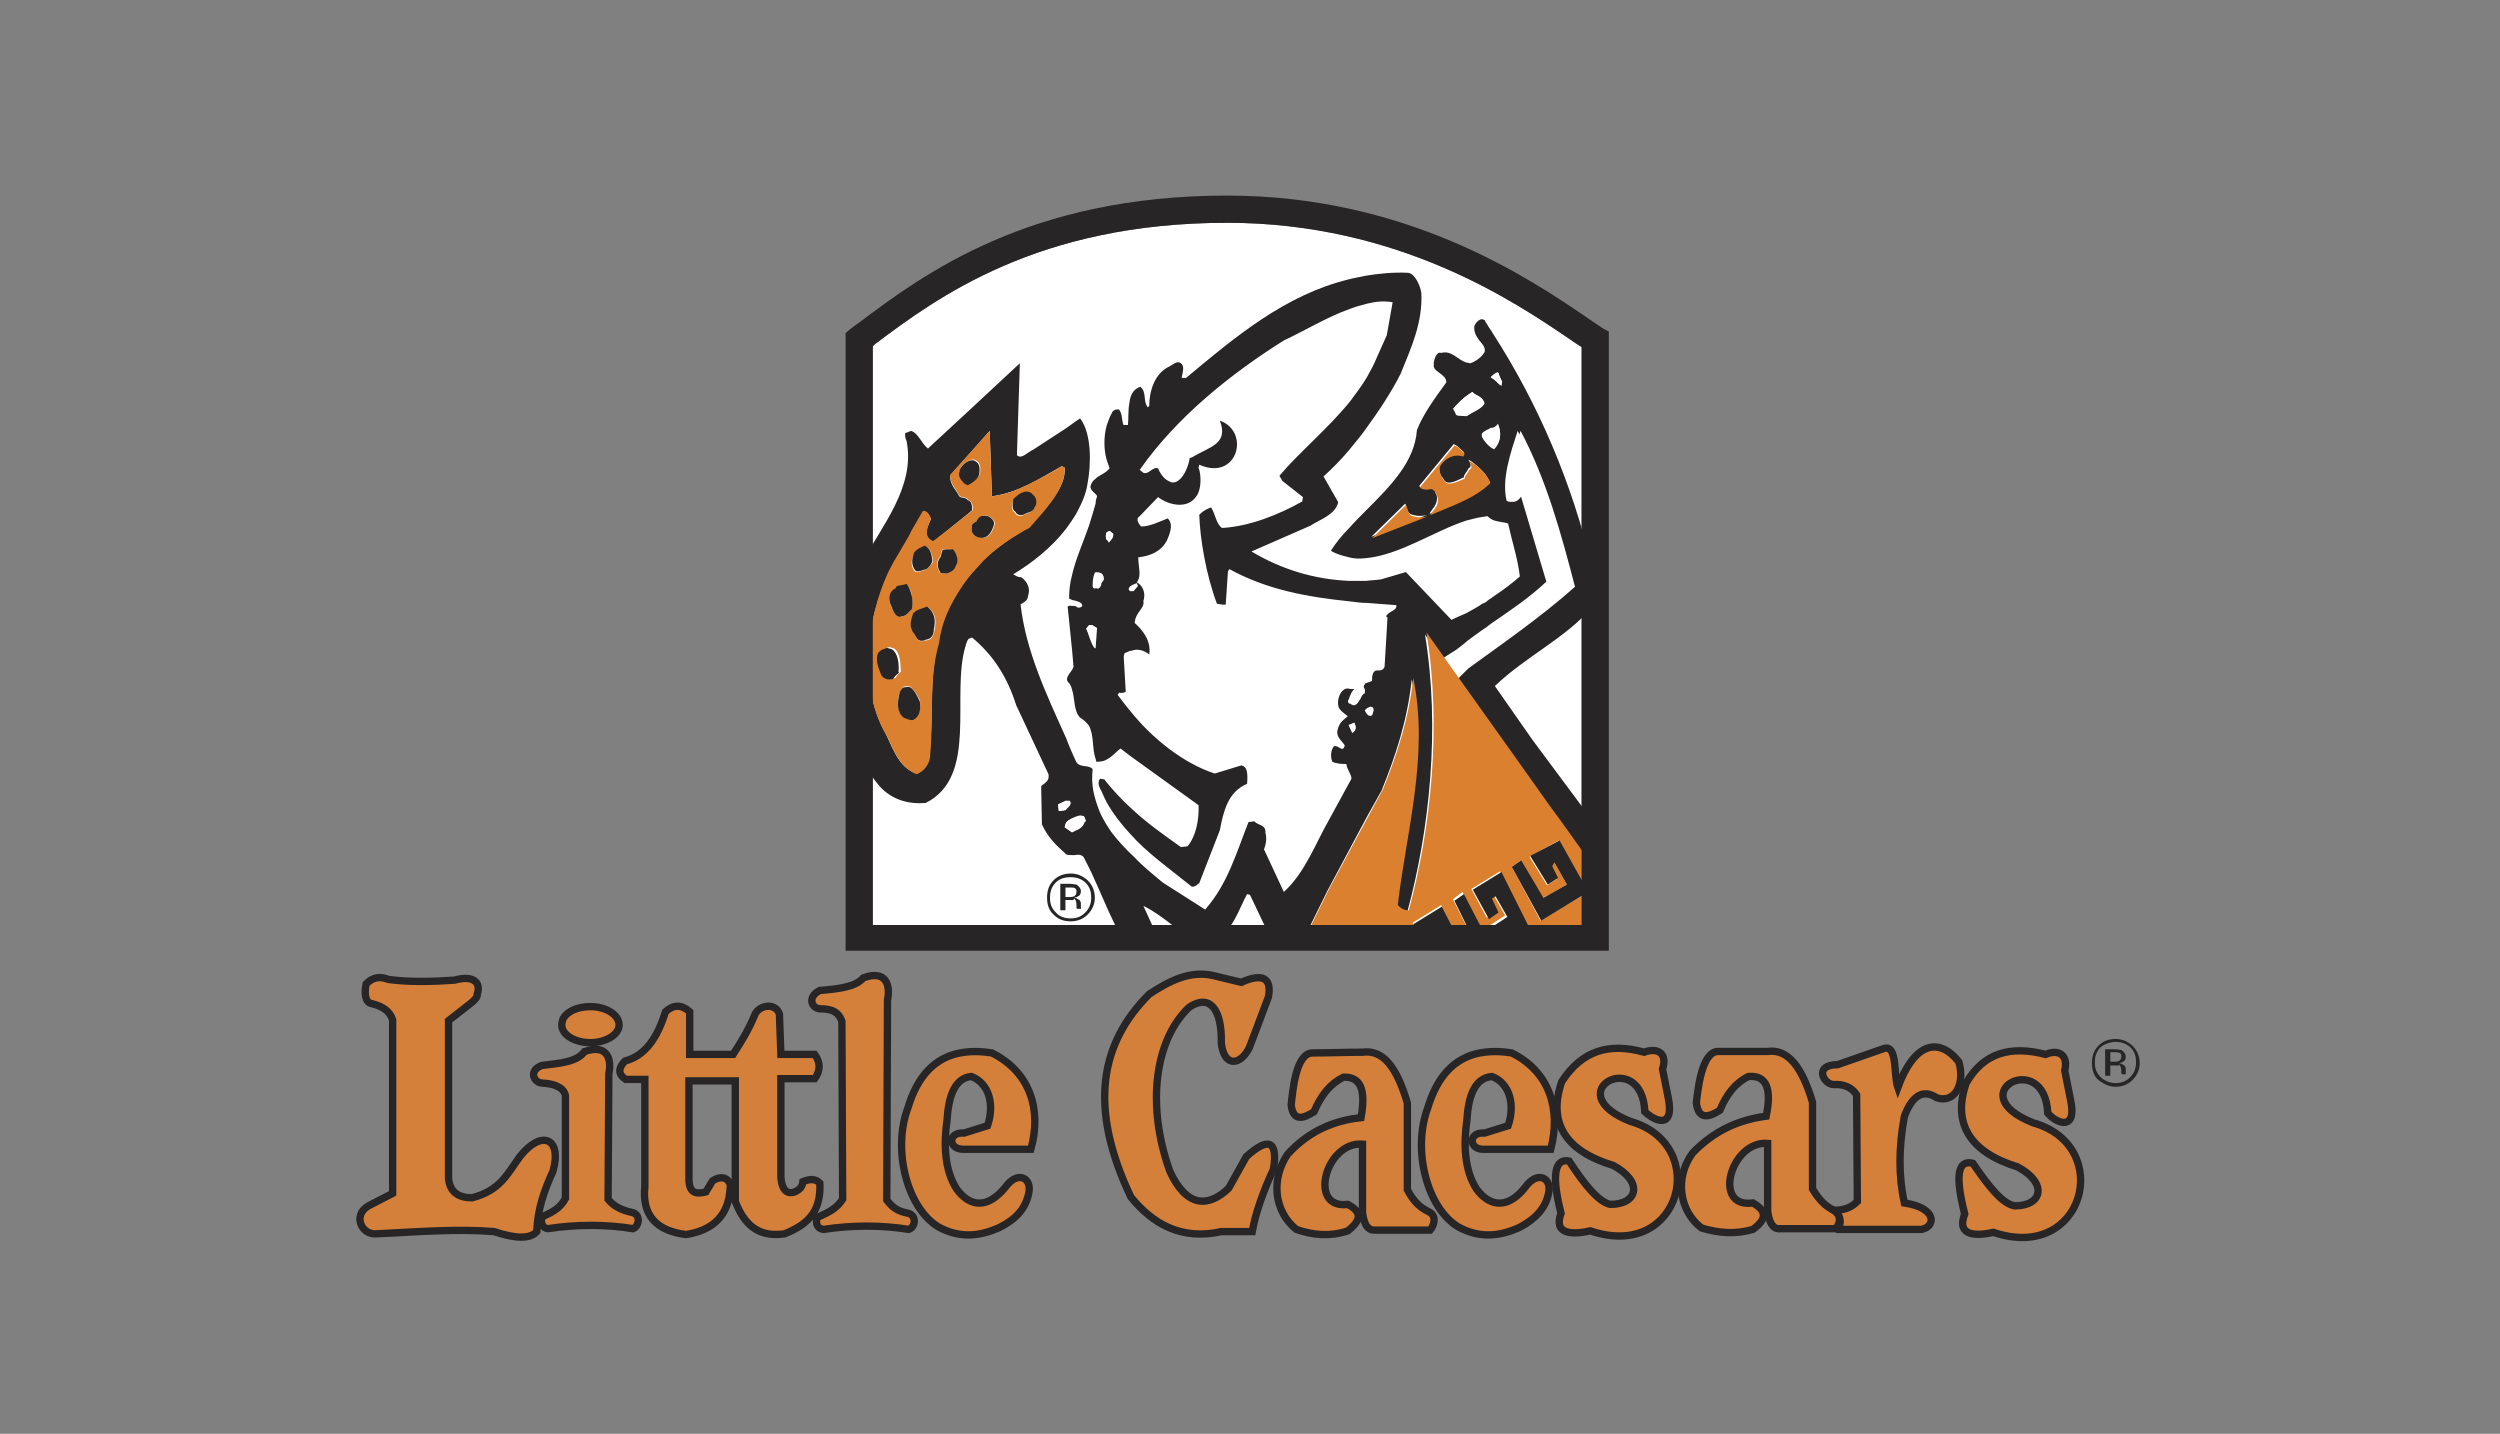 <?xml version="1.0" encoding="utf-8"?>
<!-- Generator: Adobe Illustrator 23.0.5, SVG Export Plug-In . SVG Version: 6.00 Build 0)  -->
<svg version="1.1" id="Capa_1" xmlns="http://www.w3.org/2000/svg" xmlns:xlink="http://www.w3.org/1999/xlink" x="0px" y="0px"
	 viewBox="0 0 340 195" style="enable-background:new 0 0 340 195;" xml:space="preserve">
<rect x="0" y="0" width="340" height="195" fill="#808080" stroke="none"/>
<style type="text/css">
	.st0{fill:#FFFFFF;}
	.st1{fill-rule:evenodd;clip-rule:evenodd;fill:#272525;}
	.st2{fill-rule:evenodd;clip-rule:evenodd;fill:#FFFFFF;}
	.st3{fill-rule:evenodd;clip-rule:evenodd;fill:#DA802E;}
	.st4{fill:#272525;}
	.st5{fill:#D5803A;stroke:#272525;}
	.st6{fill:#CC3036;}
	.st7{fill:#BDD246;}
	.st8{fill:#13AFE7;}
	.st9{fill:#FCFCFC;}
	.st10{fill:#CE5834;}
	.st11{fill:#349051;}
	.st12{fill:#E39D30;}
	.st13{fill:#C78232;}
	.st14{fill:#3578B7;}
	.st15{fill:#F3F1EC;}
</style>
<g>
	<path class="st0" d="M119,46.8c-0.1,0.1-0.2,0.2-0.3,0.3v78.7h96.4V47.2c-0.5-0.3-1.1-0.7-1.8-1.2c-7.1-4.8-23-15.7-46.4-15.7h0
		C141.1,30.3,127.4,40.5,119,46.8L119,46.8z"/>
	<g>
		<g>
			<path class="st1" d="M119.6,106.9c1.7,1.9,4,2.5,6.3,2.3c7.2-3.6,3.4-14.6,5.4-21.3c0.1-0.4,0.2-0.7,0.4-1l0.5-0.2
				c2.9,2.4,4.8,5.4,6,9.2l4.4,9.4c0.1,0.8-0.2,1-1,1.6l0.1,5.2c0.8,1.8,2,2.9,3,3.8c0.1,0.1,0.2,0.2,0.3,0.3
				c0.3,0.1,0.7,0.1,1.1,0.1c0.5-0.1,1-0.1,1.3,0.3l1,2l0.9,2l1.5,3.4l1.8,3.8h1.4h3.6l-2.1-4.6c2.9,1.4,4.7,3.7,7.4,4.6h2.3
				c2.5-1.2,3.2-4,4.4-6.2l0.4,0.1l2.9,6.1h4.9l-0.3-0.5l3-6.1l3.2-6l2.3-4.3l1.9-3.4c1.9-4.7,3.5-9.5,4.1-15.1
				c2.1,10.4-1,21.2-2.1,30.8c0.6,0.6,0.9,0.7,1.5,0.8c3-11.1,4.5-24.9,2.4-37.7l2.3,3.3l1.9-1.2c0.5-0.4,1.1-0.8,1.5-1.2
				c0.8-0.6,1.5-1.1,2.2-1.6c0.3-0.2,0.5-0.3,0.7-0.5c0.3-0.2,0.5-0.4,0.7-0.5c2.6-1.8,5-3.4,7.2-5.5l-3.6-12.1
				c-0.2,0.7-1,1.6-1.8,1.1c-0.7-2.9,0.5-6.4,1.5-9.5c3.6,6.5,5.5,13.8,7.4,21.2c-3.3,3-7.2,5.9-10.7,8.4c-0.2,0.2-0.5,0.4-0.7,0.5
				c-0.2,0.2-0.4,0.3-0.7,0.5c-0.7,0.6-1.5,1.1-2.2,1.7c0,0,0,0.1-0.1,0.1l-1.5,1.3l1.5,2.2l2.2,3.1l0.7,1l0.7,1.1l13.5,18.8v-7
				l-8.1-10.9l-5.1-7.3c4.3-4.1,9.6-6.5,13.2-10.7v-5.5c-2.7-11.4-7.3-22.2-13.5-31.8c-0.2-0.4-0.5-0.7-0.7-1.1
				c-0.1-0.2-0.3-0.4-0.4-0.7c-0.1,0-0.2,0-0.3-0.1c-0.5,0-1,0.6-1.1,1c-0.1,1,0.6,1.8,1.1,2.4c0.3,0.4,0.4,0.7,0.3,1.1
				c-0.1,0.1-0.2,0.3-0.3,0.4c-0.5,0.6-1.1,0.9-1.6,1.1c-0.2,0-0.4-0.1-0.6-0.1c-1.2-0.4-2-1.7-3.4-1.3c-0.7-0.3-1.1,1.3-1,1.6
				c-0.2,1,1.7,1.2,1.7,2.4c-1.6,2.2-3.2,4.4-4,6.5c-0.3,4.3-3.6,7.6-6.9,10.9c-0.8,0.8-1.6,1.6-2.3,2.4c-1,1-1.8,2-2.5,3.1
				c0.8,0.5,1.7,0.7,2.5,0.9c0.7,0.2,1.5,0.2,2.3,0.1c4.5-0.4,9.3-3.7,13.6-5.1c0.8-0.2,1.5-0.4,2.2-0.5c0.2,0,0.5-0.1,0.7-0.1l0,0
				l0,0l0,0c0,0,0,0,0,0l0,0c0,0,0,0,0,0c0,0,0,0,0,0c0,0,0,0,0,0c0,0,0,0,0,0c0,0,0,0,0,0s0,0,0,0c0,0,0,0,0,0c0,0,0,0,0,0
				c0,0,0,0,0,0c0,0,0,0,0,0c0.2,0.2,0.5,0.4,0.7,0.5c0.7,0.3,1.6,0.3,2.1,0.5c0.6,2.7,1.3,4.7,1.6,7.2c-0.9,0.8-2.2,1.8-3.7,2.8
				c-0.2,0.2-0.5,0.3-0.7,0.5c-0.2,0.2-0.4,0.3-0.7,0.4c-0.7,0.5-1.5,0.9-2.2,1.3c-0.7,0.3-1.4,0.6-2,0.9l-6.2-6.5l-3.4,1
				c-0.7,0.1-1.3,0.1-2,0.2c-0.8,0-1.6,0-2.3,0c-4.8-0.2-9.3-1.6-13.3-4l8-3.5c1.4-0.9,3.4-1.5,3.8-3.2l-2-3.5
				c1.2-1.1,2.3-2.2,3.4-3.5c0.8-1,1.6-1.9,2.3-2.9c1.9-2.6,3.6-5.2,4.8-7.6c1.5-3.7,3-7,2.8-11c-0.2-1.1-0.9-2.6-1.8-2.7
				c-2-0.1-3.9,0.1-5.8,0.4c-0.8,0.2-1.6,0.3-2.3,0.5c-8.6,2.1-15.4,7.8-22.1,13.4h-0.6c0.2-1,0.4-1.6-0.1-2
				c-0.5-0.4-1.1,0.2-1.5,0.4c-2.2,1-2.8,3.6-2.8,5.4l-0.2,0.2c-0.7-0.9-0.1-2-1-2.8c-1,0.3-1.4,1.2-1.5,2.2c-0.2,1-0.1,2.1-0.2,3
				h-0.6c-0.3-0.7-0.1-1.4-0.6-2.1c-0.4-0.1-0.9,0.1-1,0.5c-0.3,0.5-0.5,1.1-0.7,1.7c-0.4,1.5-0.4,3.2,0,4.6
				c0.1,0.4,0.3,0.8,0.4,1.2c-0.1,0.1-0.3,0.3-0.4,0.4c-0.5,0.4-1.1,0.6-1.5,1c-0.4,0.3-0.6,0.6-0.7,1.1c0,0.4,0.4,0.7,0.7,1
				c0.1,0.1,0.2,0.2,0.2,0.3c-0.1,0.3-0.2,0.6-0.2,1c-0.3,1.1-0.6,2-0.9,3c-0.8,2.3-1.8,4.5-2.3,6.7c-0.3,1.1-0.4,2.1-0.4,3.2
				c0.1,0.1,0.3,0.1,0.4,0.2c0.5,0.1,1,0.2,1.3,0.5l0.1,0.3c-0.2,0.3-0.7,0.3-0.8,0.1c-0.2-0.1-0.4-0.1-0.6-0.1
				c-0.3,0-0.4-0.1-0.6,0.1l0.6,5.9l0.2,2.3c-0.1,0.1-0.1,0.3-0.2,0.4c-0.4,0.6-1,1.2-0.5,1.7c0.3,0.3,0.4,0.6,0.5,1
				c0.4,1.2,0.2,2.9,1.1,3.8c0.5,0.3,0.9,0.7,1.2,1.1c0.7,1.3,0.4,3.1,0.9,4.5c0,0.1,0.1,0.3,0.1,0.4c0.6,0,1.1-0.1,1.4-0.3
				c0.8-0.4,1.3-1.1,1.9-1.5l1.3,1l9.3,6.7c0.1,2.1-0.4,4.3-1.5,5.6l-0.9,0.1c-2.4-1.7-4.8-3.4-6.9-5.4c-1.2-1.1-2.2-2.2-3.2-3.4
				c-0.1-0.1-0.2-0.3-0.3-0.4l-0.6-0.1c-0.4,0.5-0.1,1.2,0.2,1.7c0.2,0.5,0.5,1.1,0.7,1.5c0.9,1.6,2,3,3.2,4.3
				c2.3,2.6,5.3,4.7,8.4,7.2c0.5,0,0.7-0.3,1-0.5l2.8-7.2c0.5-2.6,1.1-5.2,3.7-6.3c0.1-1.2,0.1-2.4-0.8-2.5l-3.6,1.1
				c-4.3-1.4-8.5-4.8-11.4-8.4c-0.6-0.7-1.2-1.5-1.8-2.3l0.2-0.3c0.3,0.1,0.6,0,0.9-0.1l-0.2-3.5c0-0.6-0.2-1.6,0.1-1.8l0.5-0.2
				c0.1-0.1,0.3-0.1,0.4-0.1c0.8-0.3,1.6-0.1,2.4,0.5c0.3-1.9-1-3.4-2-4.3c0.2-1.6,1.4-1.9,1.2-3c0.4-1.1-0.2-2.2-0.9-2.5
				c0.7-0.9,0.2-2.1,0.2-3.4c1.7-0.2,3.1-0.8,3.9-2.3c0.3-0.7,1-2.2,0.1-3c-1,0.4-2.4,1.1-3.6,1.1c-0.6-0.6-0.6-1.2-0.3-1.3l2.6-2.7
				c1.4,1.1,4,1.7,5.2-0.1c0.7-0.9,0.7-2.9,0.3-3.9l0.1-0.4c5.2,2.3,7-4.5,2.8-6c1.2,3.2-1.3,3.5-3.8,5l-0.3,0.1
				c-0.3,1.9-1.6,4-2.9,3.1c-0.7-0.3-1.2-1.2-1.4-1.7c-0.7-0.3-1.3,0.9-2,0.6l-0.5-0.4c5.1-7.3,12.6-13.2,19.6-17.6
				c2.8-1.3,5.9-3.2,9-4.3c0.8-0.3,1.5-0.5,2.3-0.7c1.2-0.3,2.3-0.4,3.5-0.2l-0.8,4.5l-1.3,2.9c-0.4,1-0.9,1.9-1.4,2.8
				c-0.7,1.2-1.5,2.2-2.3,3.3c-3,3.7-6.8,6.8-9.6,10.1l0.4,0.7l2.8,2.2l-0.1,0.6c-3.2,1.8-7.2,3.4-10.9,3.6
				c-0.8-0.5-0.9-1.9-1.5-2.8c-0.5,0.2-1,0.4-1.6,1c0.1,3.2,0.9,8.1,2.4,12.1c0.6,0.1,1,0.2,1.2,0.1l0.3-4.5l0.2-0.3
				c5.1,2.8,10.6,3.8,16.5,4.4c0.7,0.1,1.5,0.2,2.3,0.2c1.3,0.1,2.6,0.2,3.9,0.3c0.1,0.8-0.9,0.7-1.4,1.5l0.2,0.2l-0.4,6.7
				c-0.3,0.7-1,0.4-1.2,0.5c-0.5,0.2-0.5,0.9-0.5,1.4c-0.2,0.1-0.3,0.1-0.5,0.2c-0.3,0.1-0.5,0.1-0.5,0.3c-0.4,0.4,0.2,0.4,0,1.2
				c-0.5,0.2-0.5,0.8-0.7,0.9c-0.3,0.6-0.7,0.9-1.1,0.6c-0.1,0-0.1-0.1-0.1-0.1c-0.3,0.1-0.5-0.4-0.3-0.5c0.1-0.3,0.2-0.6,0.4-1
				c0.1-0.2,0.3-0.4,0.4-0.5h-0.4h-0.2c-1-0.4-1.8,1.1-1.6,2.2c0,0.6,0.8,1.1,1.3,1.5c-0.8,0.7-1.1,0.8-1.4,1.9
				c-0.2,1,0.6,1.4,1,2.1l-0.2,0.4c-0.4,0.2-0.8-0.5-1.3-0.3c-0.4,0.5-0.5,1.4-0.2,2.1c0.7,0.3,1.3,0.3,1.9,0.3
				c0.1,0.8,0.7,1.4,0.7,2l-3,5.5c-1.8,3.1-3.3,7.3-6.2,9.9l-2.7-5.8c0.3-0.7,0.4-1.6,0.2-2.2c0.1-1.2-1-1-1.5-1.6l-0.8,0.1
				c-1.6,4-2.8,8.4-5.9,11.9l-5.8-3.7c-1.3-1.1-2.7-2.2-3.8-3.4c-1.2-1.1-2.3-2.3-3.2-3.5c-0.6-0.9-1.1-1.7-1.5-2.6
				c-0.4-1-0.7-1.9-0.9-2.9c-0.2-1-0.2-2-0.1-3c-0.5-0.6-1.5-0.2-2.1-0.8c0-0.1,0-0.1-0.1-0.1l0,0c-0.5-1.1-1-2.2-1.4-3.3
				c-2.7-6-5.5-11.9-6.2-18.2c0.3-0.2,1-0.5,1-1.1c0.4-1.1-0.1-2-0.9-2.6c-0.6,0-0.7-0.2-1.1-0.4c2.5-1.5,5.2-3.6,7.2-6.2
				c0.5-0.7,1-1.4,1.4-2.1c0.7-1.3,1.3-2.6,1.5-4c0.5-2.6,0.6-6.8-1-8.9l-0.6,0.4l-1.4,1l-4.3,2.8c-1,0.5-1.7,1.4-2.3,0.8l0.4-12.5
				l-7.2,6.7l-5.3,4.9c-0.9-0.7-1.3-2.1-2.3-2.4l-0.5,0.2l-0.3,0.1c0,0.6,0,0.6,0.2,1.1c1.2,6.2-3.3,11.4-6.3,16.9v26.1
				C117.7,104.3,118.5,105.6,119.6,106.9L119.6,106.9z M203.5,50.7c0.1,0,0.1-0.1,0.2-0.1c0.2,0.5,0.4,1,0.5,1.2l-0.1,0.6
				c-0.2-0.1-0.4-0.3-0.7-0.6c-0.2-0.2-0.4-0.3-0.7-0.5C202.8,51.3,203,50.9,203.5,50.7L203.5,50.7z M203.5,57.9
				c0.1-0.1,0.2-0.2,0.2-0.3c0.4,0.9,0.5,2.1-0.2,3.1c-0.1,0.1-0.2,0.2-0.3,0.3c-0.2-0.1-0.3-0.2-0.5-0.3c-0.2-0.2-0.5-0.4-0.7-0.7
				c-0.2-0.3-0.4-0.6-0.5-0.9c0.1-0.3,0.3-0.4,0.5-0.5c0.2-0.2,0.5-0.2,0.7-0.4C203,58.2,203.3,58.1,203.5,57.9L203.5,57.9z
				 M202,64.5c0.2,0.3,0.4,0.6,0.6,1c-0.2,0.2-0.4,0.3-0.6,0.5c-0.6,0.6-1.4,1.1-2.2,1.5c-1.8,1-3.9,1.7-5.9,2.6l-7.4,2.9l4.6-4.5
				c0.2,0.2,0.2,1.1,0.7,1.4c0.7,0.3,1.7,0.4,2.6,0c0.3-0.7,1.2-1.2,1-2.5c-0.3-0.5-0.1-0.8-0.9-1.1c-0.2,0.1-1.1,0.2-1.5-0.2
				l4.7-5.7c0.7,0.3,0.9,0.7,1.4,1.1l-0.2,0.4c-1.1-0.4-2.3,0.2-3,1.1c-0.4,0.4-0.2,1.5,0.4,2.1c0.4,1,1.6,0.4,2.8-0.2
				c-0.1-0.3,0.5-0.8,0.6-1.2c0.5-0.2,0.3-0.7,0-1.2C200.7,63.1,201.4,63.8,202,64.5L202,64.5z M199.8,53.6c0.2-0.1,0.3-0.2,0.4-0.3
				c0.3,0.5,1.4,0.5,1.6,1.6c-0.4,0.7-1.3,1-2.1,1.4c-0.1,0.1-0.3,0.2-0.4,0.3l-1-0.1c0,0-0.3,0.1-0.4-0.4l-0.3-0.5
				C198,55.1,198.9,54.2,199.8,53.6L199.8,53.6z M186.2,97.3c-0.2,0-0.4-0.3-0.6-0.7c0.2-0.1,0.4-0.2,0.6-0.3c0.1,0,0.1,0,0.2-0.1
				l0.3,0.1c0.2,0.3,0,0.6-0.1,1C186.4,97.3,186.3,97.4,186.2,97.3L186.2,97.3z M183.9,99.7c0.3-0.2,0.6-0.6,0.4-1.1l-0.1-0.3
				l-0.3,0.1l-0.5,0.2L183.9,99.7L183.9,99.7L183.9,99.7z M154.1,80.4L154.1,80.4c0.2-0.4,0.7-0.6,0.6-0.8l-0.1-0.2
				c-0.2,0.1-0.4,0.2-0.5,0.2c-0.4,0.2-0.5,0.3-0.6,0.6l0.2,0.2L154.1,80.4L154.1,80.4z M150.9,72.2L150.9,72.2l0.5,0.4
				c0,0.5-0.2,0.7-0.5,1c0,0.1-0.1,0.1-0.1,0.2l-0.1-0.3c-0.3,0.1-0.4-0.7-0.2-1.1L150.9,72.2L150.9,72.2z M149.4,77.8l0.1,0.1
				c0.6,0,0.8,1.1,0.3,1.3c-0.2,0.1,0,0.6-0.4,0.8c0,0.1-0.1,0.1-0.1,0.1c-0.1-0.3-0.5,0.2-0.7-0.3c0-0.6,0-1.2,0.3-1.9H149.4
				L149.4,77.8z M148.5,85l0.2,0.1l0.5,0.3l-0.2,2.8c-0.2-0.2-0.4-0.5-0.5-0.9c-0.3-0.6-0.5-1.3-0.7-1.8l0.4-0.5H148.5L148.5,85z
				 M146.2,113l-0.4,0.2c0,0-0.5-0.4-1-0.7l0.1-0.4c0.1-0.4,0.6-0.7,1.3-1c0.3-0.1,0.5-0.2,0.8-0.2l0.4,0.1c0.1,0.3,0.4,0.7,0.1,0.8
				C147.2,112.6,146.7,112.8,146.2,113L146.2,113L146.2,113z M144.7,110.2l-0.7,0.1l-0.1-0.9c0,0,0.4-0.2,0.8-0.4
				c0.1,0,0.1-0.1,0.2-0.1h0.6c0.3,0.5-0.2,0.7-0.6,1.2H144.7L144.7,110.2z M131.4,78.7c-2,2.6-3.4,5.5-3.8,8.7
				c-1.3,4.8-0.6,10-1.2,15.2c0,1.2-0.7,2.2-1.7,2.6c-2.7-0.8-3.4-4-4.6-6.1c-3.5-6.9-2.1-16.6,1.9-23.2l3.6-6.3
				c0.5-0.2,0.9,0.7,1,1c-0.4,1-1.3,2.3,0.3,3.1l4.6-3.7l0.7-0.6c0-0.6,0-1.2-0.6-1.4c-0.1-0.1-0.1-0.1-0.1-0.1
				c-0.3-0.3-0.9-0.1-1.1-0.5c-0.3-0.7-1.2-1.4-1.2-2.7l2.3-2.6l3.1-3.5l0.3,8.9c3.6-0.5,6.5-2.4,9.5-4.1l0.4,0.2
				c0.2,2.8-2.7,5.6-4.8,8.1C136.8,73.4,133.7,75.8,131.4,78.7L131.4,78.7z"/>
			<polygon class="st1" points="216.9,127.6 216.9,125.1 212.2,127.6 216.9,127.6 			"/>
			<path class="st2" d="M199.7,90.9c4.4-3.2,9.9-7,14.5-11.1c-1.9-7.3-3.9-14.6-7.4-21.2c-1,3-2.2,6.6-1.5,9.5
				c0.9,0.5,1.6-0.4,1.8-1.1l3.6,12.1c-3.7,3.5-7.9,5.7-12.4,9.3l-1.9,1.2l1.9,2.7L199.7,90.9L199.7,90.9z"/>
			<path class="st3" d="M194,86c2.1,12.8,0.6,26.8-2.4,37.8c-0.6,0-1-0.2-1.5-0.7c1.1-9.7,4.3-20.4,2.1-30.9
				c-0.6,5.6-2.2,10.4-4.1,15.1l-7.4,13.7l-3,6.1l0.2,0.5h12l-0.2-0.5l1.3-1l0.7,1.4h1.5l-1.1-2l3.9-2.4l2.2,4.4h2l-2.6-5.2l1.3-1
				l2.7,5.2l3.1-2l-1.6-2.8l-0.5,0.2l0.9,2l-1.3,0.9l-2.1-3.9l3.9-2.4l3.7,7.4l-3,1.6h6h1.4l4.7-2.6V118c-2-2.8-4-5.7-6.1-8.5
				C205.2,101.7,199.5,93.8,194,86L194,86z M210.8,124.4l-1.3,0.8l-3.9-7.3l1.3-0.9l2.9,5.1l1-0.5l2.3-1.3l-1.7-3l-0.4,0.5l0.8,1.7
				l-1.1,0.7l-0.3,0.2l-2.4-3.9l2.7-1.5l1.3-0.7l3.9,7.1L210.8,124.4L210.8,124.4z"/>
			<polygon class="st3" points="195.2,126.6 194.7,126.8 195.1,127.6 195.9,127.6 195.2,126.6 			"/>
			<polygon class="st1" points="192.2,125.7 193.3,127.6 195.1,127.6 194.7,126.8 195.2,126.6 195.9,127.6 198.3,127.6 196.1,123.3 
				192.2,125.7 			"/>
			<polygon class="st1" points="191,126.2 189.6,127.1 189.9,127.6 191.7,127.6 191,126.2 			"/>
			<polygon class="st1" points="204.2,118.6 200.3,121 202.5,125 203.8,124.1 202.9,122.2 203.4,121.9 205,124.7 201.8,126.8 
				199.1,121.6 197.8,122.5 200.3,127.6 204.9,127.6 207.9,126 204.2,118.6 			"/>
			<polygon class="st1" points="216,121.3 212.1,114.3 208.1,116.4 210.5,120.3 211.9,119.4 211.1,117.8 211.4,117.3 213.1,120.3 
				209.9,122.1 206.9,117 205.6,117.9 209.6,125.2 216,121.3 			"/>
			<path class="st2" d="M184.3,98.6l-0.1-0.3l-0.7,0.3l0.5,1C184.2,99.5,184.5,99.1,184.3,98.6L184.3,98.6z"/>
			<path class="st2" d="M186.6,97.2c0.1-0.3,0.3-0.7,0.1-1l-0.3-0.1c-0.3,0.1-0.5,0.2-0.7,0.4C186,97.2,186.1,97.5,186.6,97.2
				L186.6,97.2z"/>
			<path class="st2" d="M144.9,112.1l-0.1,0.4c0.5,0.4,1,0.7,1,0.7l0.5-0.3c0.4-0.2,1-0.4,1.2-1.1c0.3-0.1,0.1-0.5-0.1-0.8L147,111
				C145.9,111.2,145,111.6,144.9,112.1L144.9,112.1z"/>
			<path class="st2" d="M144.9,110.2c0.4-0.5,0.9-0.7,0.6-1.2h-0.6c-0.5,0.2-1,0.4-1,0.4l0.1,0.9L144.9,110.2L144.9,110.2z"/>
			<path class="st3" d="M120.1,99.2c0.3,0.5,0.6,1,0.8,1.5c0.7,1.5,1.4,3.1,2.7,4c0.2,0.1,0.3,0.2,0.4,0.3c0.2,0.1,0.4,0.2,0.7,0.3
				c0.3-0.2,0.6-0.3,0.9-0.6c0.5-0.5,0.9-1.2,0.9-2c0.5-5.2-0.2-10.4,1.2-15.2c0.2-1.5,0.6-3,1.3-4.5c0.8-1.7,1.8-3.3,3-4.8
				c0.6-0.7,1.2-1.3,1.8-2c1.7-1.7,3.7-3,5.6-4.1c0.2-0.1,0.4-0.2,0.6-0.3c2.1-2.4,4.7-5.1,4.8-7.8v-0.2c0-0.1,0-0.1,0-0.2l-0.4-0.2
				c-1.6,1-3.3,1.9-5,2.7c-1.4,0.7-2.9,1.2-4.5,1.4l-0.3-8.9l-0.8,0.9l-1.8,2l-2.8,3.1c0,1.2,0.9,2,1.2,2.7c0.3,0.5,1,0.2,1.2,0.6
				c0.2,0.1,0.3,0.2,0.4,0.3c0.3,0.3,0.3,0.7,0.3,1.2l-0.3,0.2l-3,2.4l-2.1,1.6c-1.5-0.7-0.6-2.1-0.3-3.1c-0.1-0.3-0.5-1.1-1-1
				c-0.1,0-0.1,0-0.1,0l-1.5,2.6l-0.4,0.8l-1.7,2.9c-0.4,0.6-0.7,1.3-1.1,2C117.8,84.4,116.9,92.9,120.1,99.2L120.1,99.2z M139.3,70
				l-0.2,0.1c-0.3,0.1-0.9,0.1-1.1-0.4c-0.5-0.3-0.4-1-0.2-1.7c0.4-0.5,1-0.9,1.4-1c0.5-0.1,0.9,0,1.2,0.4c0.4,0.4,0.5,1.2,0.2,1.7
				C140.5,69.7,139.8,69.7,139.3,70L139.3,70L139.3,70z M133.7,73.1c-0.3,0.1-0.8,0-1.2-0.3c-0.1-0.2-0.5-0.4-0.3-1.3
				c-0.1-0.2,0.4-0.5,0.6-0.6c0.2-0.5,0.5-0.7,0.9-0.8c0.2,0,0.5,0,0.8,0.1c0.5,0.4,1,0.7,0.7,1.4c-0.1,0.3-0.5,1.4-1.3,1.5
				C133.8,73.1,133.7,73.1,133.7,73.1L133.7,73.1z M131.9,62.6c0.2-0.1,0.4-0.1,0.6-0.1c0.7,0.3,0.9,0.7,0.8,1.7
				c0,0.6-0.6,1.1-1.4,1.5c-0.1,0.1-0.2,0.1-0.2,0.1l-0.4-0.2c-0.5-0.4-1-1-0.7-1.7C130.5,63.6,131.1,62.9,131.9,62.6L131.9,62.6z
				 M128.8,78C128.8,78,128.8,78,128.8,78c-0.1,0-0.6,0-1-0.1c-0.2-0.5-0.6-1.2-0.1-2c0.2-0.1,0.3-0.7,0.4-1.1
				c0.1-0.1,0.4-0.1,0.6-0.1c0.3,0,0.5,0,0.7,0c0.6,0.6,0.8,1.7,0.4,2.2C129.7,77.6,129.3,77.8,128.8,78L128.8,78z M125.5,87.2
				c-0.5,0.1-0.9-0.3-1.1-0.9c-0.2-0.3-0.3-0.5-0.4-0.7c-0.2-0.4-0.1-0.9,0-1.4c0.1-0.2,0.2-0.5,0.3-0.7c0.4-0.4,0.8-0.5,1.3-0.6
				c0.2-0.1,0.4-0.2,0.6-0.3c1,0.7,1.2,1.8,0.9,3.1c-0.1,0.6-0.3,1.3-1.1,1.4C125.7,87.1,125.6,87.1,125.5,87.2L125.5,87.2z
				 M125.5,77.6c-0.3,0.1-0.5,0.2-1,0.2c-0.3-0.3-0.5-0.7-0.5-1.1c0-0.2,0-0.3,0-0.4c0.1-0.3,0.1-0.6,0.3-1c0.3-0.4,0.8-0.7,1.3-0.9
				c0.1-0.1,0.2-0.1,0.3-0.1c0.8,0.5,0.9,1.3,1,2.1C126.7,76.7,126.2,77.5,125.5,77.6L125.5,77.6L125.5,77.6z M124,97.8
				c-0.1,0.1-0.3,0-0.4-0.1c-0.2-0.1-0.4-0.1-0.7-0.2c-0.9-0.7-0.9-2-0.6-3.2c0.2-0.4,0.2-0.4,0.5-0.9l0.8-0.1
				c0.2,0.1,0.3,0.1,0.4,0.3c0.5,0.4,0.9,1.3,1.1,1.6c0.1,0.9,0.1,2-0.9,2.5C124.1,97.8,124,97.8,124,97.8L124,97.8z M124,82.9
				c-0.2,0.1-0.3,0.2-0.4,0.3c-0.3,0.3-0.5,0.6-0.9,0.6l-0.3,0.1c-0.6,0-0.9-0.7-1.2-1.4c-0.4-0.7-0.3-1.9,0.6-2.4
				c0-0.6,0.7-0.3,1.5-0.6c0.1,0.1,0.2,0.3,0.3,0.4c0.2,0.3,0.4,0.7,0.4,1.1C124.1,81.6,124.1,82.3,124,82.9L124,82.9z M120.9,92.4
				c-0.3-0.1-0.6-0.2-0.9-0.5c-0.2-0.5-0.8-1.7-0.4-2.8c0.1-0.6,0.5-0.8,1.3-1.1h0.1l0.6,0.2c0.8,0.5,0.9,2,0.9,3.1
				c0.1,0.2-0.3,0.1-0.7,0.9C121.4,92.3,121.1,92.4,120.9,92.4L120.9,92.4z"/>
			<path class="st3" d="M199.8,62.7c0.3,0.5,0.5,1,0,1.2c-0.1,0.4-0.7,0.9-0.6,1.2c-1.2,0.5-2.4,1.1-2.8,0.2
				c-0.6-0.6-0.8-1.7-0.4-2.1c0.7-1,1.9-1.5,3-1.1l0.2-0.4c-0.5-0.4-0.7-0.9-1.4-1.1l-4.7,5.7c0.4,0.4,1.3,0.3,1.5,0.2
				c0.7,0.2,0.6,0.6,0.9,1.1c0.3,1.3-0.7,1.8-1,2.5c-0.9,0.4-1.9,0.3-2.6,0c-0.5-0.4-0.5-1.2-0.7-1.4l-4.6,4.5l7.4-2.9
				c3.1-1.4,6.5-2.4,8.7-4.6C202.1,64.3,201,63.3,199.8,62.7L199.8,62.7z"/>
			<path class="st2" d="M148.1,85l-0.4,0.5c0.4,0.7,0.6,2,1.2,2.7l0.2-2.8l-0.5-0.3L148.1,85L148.1,85z"/>
			<path class="st2" d="M201.5,59.3c0.3,0.7,1,1.5,1.7,1.8c1-1.1,1-2.4,0.5-3.4C203.2,58.5,202,58.4,201.5,59.3L201.5,59.3z"/>
			<path class="st1" d="M123.6,93.4l-0.8,0.1c-0.4,0.5-0.4,0.5-0.5,0.9c-0.3,1.3-0.3,2.5,0.6,3.2c0.7,0.3,1.1,0.4,1.3,0.3
				c1-0.5,1-1.6,0.9-2.5C124.8,94.8,124.3,93.6,123.6,93.4L123.6,93.4z"/>
			<path class="st2" d="M154.6,79.3c-0.7,0.3-1,0.4-1.1,0.8l0.2,0.2l0.5,0.1c0.2-0.4,0.6-0.6,0.5-0.8L154.6,79.3L154.6,79.3z"/>
			<path class="st2" d="M149.5,77.9l-0.5-0.1c-0.3,0.7-0.3,1.3-0.3,1.9c0.2,0.5,0.6,0,0.7,0.3c0.5-0.3,0.3-0.7,0.5-0.9
				C150.3,78.9,150.1,77.9,149.5,77.9L149.5,77.9z"/>
			<path class="st2" d="M198.5,56.5l1,0.1c0.8-0.6,1.9-0.9,2.4-1.7c-0.2-1.1-1.4-1.1-1.6-1.6c-1,0.5-2.2,1.6-2.4,2.3l0.3,0.5
				C198.2,56.7,198.5,56.5,198.5,56.5L198.5,56.5z"/>
			<path class="st1" d="M119.9,91.9c0.5,0.6,1.2,0.6,1.6,0.4c0.5-0.8,0.9-0.7,0.7-0.9c0.1-1.2-0.1-2.6-0.9-3.1l-0.7-0.2
				c-0.8,0.3-1.2,0.5-1.3,1.1C119.1,90.2,119.7,91.4,119.9,91.9L119.9,91.9z"/>
			<path class="st2" d="M202.8,51.3c0.8,0.5,1.1,1,1.4,1.2l0.1-0.6c-0.1-0.2-0.4-0.7-0.5-1.2C203.1,50.9,202.8,51.3,202.8,51.3
				L202.8,51.3z"/>
			<path class="st1" d="M126.1,82.5c-0.7,0.3-1.3,0.3-1.9,0.9c-0.4,1.1-0.6,2,0.2,2.9c0.3,0.7,0.7,1.1,1.5,0.7
				c0.9-0.1,1.1-0.8,1.1-1.4C127.3,84.3,127.1,83.3,126.1,82.5L126.1,82.5z"/>
			<path class="st2" d="M150.5,72.4c-0.2,0.4-0.1,1.2,0.2,1.1l0.1,0.3c0.4-0.5,0.6-0.6,0.6-1.2l-0.5-0.4L150.5,72.4L150.5,72.4z"/>
			<path class="st1" d="M122.4,83.9l0.3-0.1c0.6,0,0.9-0.7,1.3-0.9c0.3-1.3-0.1-2.7-0.7-3.5c-0.7,0.3-1.5,0.1-1.5,0.6
				c-1,0.5-1,1.6-0.6,2.4C121.5,83.2,121.8,83.9,122.4,83.9L122.4,83.9z"/>
			<path class="st1" d="M128.8,78c0.5-0.2,1-0.4,1.2-1.1c0.4-0.5,0.2-1.5-0.4-2.2c-0.6,0-1.2,0-1.4,0.1c-0.2,0.4-0.2,1-0.4,1.1
				c-0.5,0.8-0.2,1.5,0.1,2C128.2,78,128.8,78,128.8,78L128.8,78z"/>
			<path class="st1" d="M125.6,77.5c0.6,0,1.1-0.8,1.2-1.2c-0.1-0.9-0.2-1.6-1-2.1c-0.5,0.2-1.2,0.5-1.5,1c-0.4,1.1-0.3,1.9,0.3,2.5
				C125.1,77.7,125.4,77.6,125.6,77.5L125.6,77.5z"/>
			<path class="st1" d="M132.8,70.9c-0.2,0.1-0.7,0.4-0.6,0.6c-0.2,1,0.2,1.1,0.3,1.3c0.5,0.4,1.1,0.4,1.3,0.3
				c0.8-0.1,1.2-1.2,1.3-1.5c0.3-0.7-0.2-1.1-0.7-1.4C133.5,70,133.1,70.2,132.8,70.9L132.8,70.9z"/>
			<path class="st1" d="M138.1,69.6c0.2,0.5,0.8,0.5,1.1,0.4l0.2-0.1c0.5-0.3,1.1-0.2,1.3-0.9c0.4-0.5,0.3-1.3-0.2-1.7
				c-0.7-0.9-1.9-0.3-2.7,0.6C137.7,68.7,137.6,69.3,138.1,69.6L138.1,69.6z"/>
			<path class="st1" d="M133.2,64.3c0.1-1-0.1-1.4-0.8-1.7c-1-0.1-1.9,1-1.9,1.5c-0.3,0.7,0.3,1.3,0.7,1.7l0.4,0.2
				C132.6,65.5,133.2,64.9,133.2,64.3L133.2,64.3z"/>
			<path class="st4" d="M115.7,44.7c0.7-0.5,0.9-0.7,1.1-0.8c8.8-6.6,23.1-17.3,50.1-17.3h0c24.5,0,41.1,11.3,48.5,16.3
				c1,0.7,1.9,1.3,2.5,1.7l0.9,0.5v1v81.4v1.8h-1.8H116.8H115v-1.8V46.2v-0.9L115.7,44.7L115.7,44.7z M119,46.8
				c-0.1,0.1-0.2,0.2-0.3,0.3v78.7h96.4V47.2c-0.5-0.3-1.1-0.7-1.8-1.2c-7.1-4.8-23-15.7-46.4-15.7h0
				C141.1,30.3,127.4,40.5,119,46.8L119,46.8z"/>
		</g>
		<g>
			<g>
				<path class="st3" d="M53.4,138.7v23.6l-3.3,1.7c-2.2,1.3-0.9,4,1.1,3.8c5.9-0.3,11.2-0.7,16-0.3c3,1,4.9,1,5.8,0
					c0.1-3,1-5.6,2.2-8.2c1.3-4.6-1.6-5.7-4.5-2c-1.8,2.5-2.7,4.6-6.5,5.6c-1.9,0-3-0.8-3.2-2.6v-21.5c2.9-2.3,4-2.9,3.9-3.6
					c0.5-1.3-0.2-2.7-3.1-1.9c-2.9,0.2-6.1,0.3-9-0.1c-1-0.4-2-0.4-3,0.6c-0.3,1.4-0.1,2.6,0.8,2.7C52.1,136.9,53,137.5,53.4,138.7
					L53.4,138.7z"/>
				<path class="st3" d="M111.5,134.7c-1.8,0.9-1.1,2.5,0.1,2.5c1.8,0,2.5,0.6,2.9,1.7l0.1,24.2c-0.8,1.2-1.7,1.7-3.5,2.5
					c-0.2,0.9,0.1,1.5,0.9,1.6c3.9-0.6,7.9-0.6,11.6,0c0.9-0.3,1.1-1.9-0.1-2.2c-1.6-0.3-2.2-0.9-2.9-1.8l0.1-27.2
					c0.4-1.9-0.1-4.2-3.3-3C116.4,134.2,114.1,134.5,111.5,134.7L111.5,134.7z"/>
				<path class="st3" d="M73.7,144.9c-1.9,0.7-1.1,2.4,0.1,2.4c1.8,0.1,2.9,0.7,3.1,1.7v14c-0.7,1.2-1.4,1.7-3.2,2.5
					c-0.2,0.9,0.1,1.5,0.8,1.6c3.9-0.6,7.9-0.6,11.6,0c0.8-0.3,1.1-1.9-0.1-2.2c-1.5-0.3-2.6-0.9-3.3-1.8l0.1-17.1
					c0.4-1.8-0.1-4.1-3.3-3C78.5,144.4,76.3,144.6,73.7,144.9L73.7,144.9z"/>
				<path class="st3" d="M76.6,138.5c0.6-1,2-1.6,3.7-1.6c2.1,0,3.9,1.1,3.9,2.5c0,1.3-1.8,2.4-3.9,2.4c-2.2,0-3.9-1.1-3.9-2.4
					C76.4,139.1,76.5,138.8,76.6,138.5L76.6,138.5z"/>
				<path class="st3" d="M131,156.3h9.2c1.5-5.4-0.1-10.5-5.3-13.1c-5.1-0.8-9.4,0.8-11.4,7.4c-2.2,5.8-0.1,13.8,4.2,16.3
					c2.6,1.4,5.3,1.4,8.3,0c2.2-1.1,3.5-2.6,3.9-4.6c0.5-2.1-1.5-3.2-3.2-0.8c-2.3,2.8-4.7,2.8-6.6,0.2c-1.6-2.5-1.8-5.9-1.3-9.4
					c0.2-3.3,1.1-5.7,3.3-5.9c2.4,0.9,3.2,3.8,2.2,6.7l-3.2,1C128.9,153.9,128.9,156.3,131,156.3L131,156.3z"/>
				<path class="st3" d="M201.7,156.3h9.2c1.4-5.4-0.1-10.5-5.3-13.1c-5.1-0.8-9.4,0.8-11.4,7.4c-2.2,5.8-0.1,13.8,4.2,16.3
					c2.6,1.4,5.3,1.4,8.3,0c2.1-1.1,3.5-2.6,3.9-4.6c0.5-2.1-1.5-3.2-3.2-0.8c-2.2,2.8-4.7,2.8-6.6,0.2c-1.6-2.5-1.8-5.9-1.3-9.4
					c0.2-3.3,1.1-5.7,3.4-5.9c2.4,0.9,3.2,3.8,2.2,6.7l-3.2,1C199.7,153.9,199.7,156.3,201.7,156.3L201.7,156.3z"/>
				<path class="st3" d="M166.1,141.9c0.1-4.7-1.6-6.8-4.4-4.9c-4.7,4.5-5.8,13.4-2.6,22.3c2.3,5,5.3,4.9,8,2.3l2.4-4.3
					c3-2.7,4.3-2.2,3.7,1.7c-1.5,3.2-2.5,6.2-2.9,8.5h-4.2c-5.4,1.2-9.3-1-12.3-4.7c-5.8-12.2-4.2-20.9,2.5-27.6
					c2.6-1.7,5.5-3.3,8.8-2.5l3.7,0.9c2.9-1.3,4.2-0.6,3.7,2l-2.6,6.9C168.7,144.9,166.5,145.2,166.1,141.9L166.1,141.9z"/>
				<path class="st3" d="M182.7,146.5c2.3-0.1,3.1,1.6,2.4,5.5c-3.8,0.4-7.2,1.9-10,5c-2.3,3.4-1.8,7.8,1.2,10.2
					c2.3,0.8,4.6,1,7,0.2c1.9-1.5,1.9-2.6,0-3.6c-5.5,0.7-3-8.6,2-8.2v9.3c0.2,1.6,0.7,2.4,1.6,2.4h7.6c0.5-0.6,0.9-1.8,0-2.4
					c-1.2-0.6-2.1-1.2-3.1-3.1V150c-1.4-4.7-3.2-7.3-6.1-6.9c-2.3,0-4.6,0.1-6.8,0.1c-2.3,0-2.7,5.3-2.9,7.1
					c0.3,2.3,1.7,1.8,3.1,0.9C179.7,148.9,180.9,147.4,182.7,146.5L182.7,146.5z"/>
				<path class="st3" d="M237.8,146.4c2.4-0.2,3.2,1.6,2.4,5.4c-3.8,0.5-7.1,2-10,5c-2.5,3.4-1.8,7.9,1.2,10.2
					c2.3,0.7,4.6,0.9,7,0.2c1.9-1.4,1.9-2.5,0-3.6c-5.6,0.8-3-8.5,2-8.1v9.2c0.2,1.7,0.8,2.5,1.7,2.4h7.5c0.6-0.5,0.9-1.7,0-2.4
					c-1.2-0.6-2-1.2-3.1-3v-11.8c-1.4-4.7-3.3-7.3-6.1-6.9c-2.2,0-4.6,0-6.8,0c-2.2,0.1-2.7,5.3-2.9,7c0.3,2.4,1.8,1.9,3.2,1
					C234.8,148.8,236.1,147.2,237.8,146.4L237.8,146.4z"/>
				<path class="st3" d="M223.6,143.1c1.9-0.7,3.2,0.2,2.5,2.3l0.8,4c0.8,4.1-1.7,3.2-3.2,1.8c-0.4-8.9-12-2.7-2,1.3
					c11,3.1,7,19.1-5.4,14.9c-2.3,0.5-5.1,0.6-4-2.4c-1.3-5.1-0.9-7.5,1.1-7.1c2.2,3.4,4.1,5.6,5.6,5.9c3.8,0,4.5-3.1,0.4-5.3
					c-6.6-2-8.9-5.9-7-11.4C215.2,142.8,218.9,141.8,223.6,143.1L223.6,143.1z"/>
				<path class="st3" d="M278.2,143.4c1.9-0.8,3.1,0.2,2.6,2.2l0.8,4c0.9,4.2-1.8,3.3-3.1,1.8c-0.4-8.9-12.1-2.7-2,1.3
					c11.1,3.1,7,19.1-5.4,14.9c-2.2,0.5-5.1,0.6-3.9-2.5c-1.3-5.1-1-7.4,1.1-6.9c2.2,3.2,4,5.5,5.7,5.8c3.8,0,4.5-3.1,0.4-5.3
					c-6.5-2-8.9-5.9-7-11.4C269.8,143.1,273.5,142.2,278.2,143.4L278.2,143.4z"/>
				<path class="st3" d="M258.1,147.9c-0.6-1.7,0-5.9-1.9-5.3l-6.3,2.2c-3.3,0-1.9,2.7-0.5,2.7c1.9-0.1,2.7,0.8,3.1,1.4l0.1,14.5
					c-0.9,0.9-1.9,1.2-3.2,1.2c1.3,0.9,0.9,2.4,0.3,2.6h11.6c1.9-0.3,2.3-2.9-2.3-3.6c-0.8-3.5-0.8-7.5,0-11.8
					c1.1-2.9,2.6-3.7,4.4-2.5c2.4,0.8,3.9-1.8,3-4.9C263.6,140.9,260.3,141.9,258.1,147.9L258.1,147.9z"/>
				<path class="st3" d="M85,144.3c2.7-0.7,4.4-3.1,5.5-6.7c1.1-1,2.2-1,3.3,0v5.8h5.9c1.1-1.7,2.2-3.5,3-5.5c0.7-1.3,2.8-1.5,3.3,0
					l0.2,5.5h4.6c0.8,1.1,0.8,2.2,0,3.3h-4.6v13.5c0.2,1.9,1,2.2,1.9,1.9c0.6-0.3,1-0.6,1.1-1.4c1-0.4,1.7-0.4,2.3,0.2
					c0.2,4-1.8,5.7-4.8,6.9c-2.9,0.4-5.2-0.5-6.7-4.4v-16.4h-6.3v13.6c0.1,1.5,0.8,1.9,2.3,1.5l0.9-1.5c1.7-1.1,2.6,0.2,2.4,1
					c-0.2,3.6-2.2,5.7-6,6.3c-4.1-0.5-6-2.7-5.6-6.5v-14.6h-2.6C84,146.1,84.1,145.2,85,144.3L85,144.3z"/>
			</g>
			<g>
				<path class="st5" d="M53.4,138.7v23.6l-3.3,1.7c-2.2,1.3-0.9,4,1.1,3.8c5.9-0.3,11.2-0.7,16-0.3c3,1,4.9,1,5.8,0
					c0.1-3,1-5.6,2.2-8.2c1.3-4.6-1.6-5.7-4.5-2c-1.8,2.5-2.7,4.6-6.5,5.6c-1.9,0-3-0.8-3.2-2.6v-21.5c2.9-2.3,4-2.9,3.9-3.6
					c0.5-1.3-0.2-2.7-3.1-1.9c-2.9,0.2-6.1,0.3-9-0.1c-1-0.4-2-0.4-3,0.6c-0.3,1.4-0.1,2.6,0.8,2.7C52.1,136.9,53,137.5,53.4,138.7
					L53.4,138.7z"/>
				<path class="st5" d="M111.5,134.7c-1.8,0.9-1.1,2.5,0.1,2.5c1.8,0,2.5,0.6,2.9,1.7l0.1,24.2c-0.8,1.2-1.7,1.7-3.5,2.5
					c-0.2,0.9,0.1,1.5,0.9,1.6c3.9-0.6,7.9-0.6,11.6,0c0.9-0.3,1.1-1.9-0.1-2.2c-1.6-0.3-2.2-0.9-2.9-1.8l0.1-27.2
					c0.4-1.9-0.1-4.2-3.3-3C116.4,134.2,114.1,134.5,111.5,134.7L111.5,134.7z"/>
				<path class="st5" d="M73.7,144.9c-1.9,0.7-1.1,2.4,0.1,2.4c1.8,0.1,2.9,0.7,3.1,1.7v14c-0.7,1.2-1.4,1.7-3.2,2.5
					c-0.2,0.9,0.1,1.5,0.8,1.6c3.9-0.6,7.9-0.6,11.6,0c0.8-0.3,1.1-1.9-0.1-2.2c-1.5-0.3-2.6-0.9-3.3-1.8l0.1-17.1
					c0.4-1.8-0.1-4.1-3.3-3C78.5,144.4,76.3,144.6,73.7,144.9L73.7,144.9z"/>
				<path class="st5" d="M76.6,138.5c0.6-1,2-1.6,3.7-1.6c2.1,0,3.9,1.1,3.9,2.5c0,1.3-1.8,2.4-3.9,2.4c-2.2,0-3.9-1.1-3.9-2.4
					C76.4,139.1,76.5,138.8,76.6,138.5L76.6,138.5z"/>
				<path class="st5" d="M131,156.3h9.2c1.5-5.4-0.1-10.5-5.3-13.1c-5.1-0.8-9.4,0.8-11.4,7.4c-2.2,5.8-0.1,13.8,4.2,16.3
					c2.6,1.4,5.3,1.4,8.3,0c2.2-1.1,3.5-2.6,3.9-4.6c0.5-2.1-1.5-3.2-3.2-0.8c-2.3,2.8-4.7,2.8-6.6,0.2c-1.6-2.5-1.8-5.9-1.3-9.4
					c0.2-3.3,1.1-5.7,3.3-5.9c2.4,0.9,3.2,3.8,2.2,6.7l-3.2,1C128.9,153.9,128.9,156.3,131,156.3L131,156.3z"/>
				<path class="st5" d="M201.7,156.3h9.2c1.4-5.4-0.1-10.5-5.3-13.1c-5.1-0.8-9.4,0.8-11.4,7.4c-2.2,5.8-0.1,13.8,4.2,16.3
					c2.6,1.4,5.3,1.4,8.3,0c2.1-1.1,3.5-2.6,3.9-4.6c0.5-2.1-1.5-3.2-3.2-0.8c-2.2,2.8-4.7,2.8-6.6,0.2c-1.6-2.5-1.8-5.9-1.3-9.4
					c0.2-3.3,1.1-5.7,3.4-5.9c2.4,0.9,3.2,3.8,2.2,6.7l-3.2,1C199.7,153.9,199.7,156.3,201.7,156.3L201.7,156.3z"/>
				<path class="st5" d="M166.1,141.9c0.1-4.7-1.6-6.8-4.4-4.9c-4.7,4.5-5.8,13.4-2.6,22.3c2.3,5,5.3,4.9,8,2.3l2.4-4.3
					c3-2.7,4.3-2.2,3.7,1.7c-1.5,3.2-2.5,6.2-2.9,8.5h-4.2c-5.4,1.2-9.3-1-12.3-4.7c-5.8-12.2-4.2-20.9,2.5-27.6
					c2.6-1.7,5.5-3.3,8.8-2.5l3.7,0.9c2.9-1.3,4.2-0.6,3.7,2l-2.6,6.9C168.7,144.9,166.5,145.2,166.1,141.9L166.1,141.9z"/>
				<path class="st5" d="M182.7,146.5c2.3-0.1,3.1,1.6,2.4,5.5c-3.8,0.4-7.2,1.9-10,5c-2.3,3.4-1.8,7.8,1.2,10.2
					c2.3,0.8,4.6,1,7,0.2c1.9-1.5,1.9-2.6,0-3.6c-5.5,0.7-3-8.6,2-8.2v9.3c0.2,1.6,0.7,2.4,1.6,2.4h7.6c0.5-0.6,0.9-1.8,0-2.4
					c-1.2-0.6-2.1-1.2-3.1-3.1V150c-1.4-4.7-3.2-7.3-6.1-6.9c-2.3,0-4.6,0.1-6.8,0.1c-2.3,0-2.7,5.3-2.9,7.1
					c0.3,2.3,1.7,1.8,3.1,0.9C179.7,148.9,180.9,147.4,182.7,146.5L182.7,146.5z"/>
				<path class="st5" d="M237.8,146.4c2.4-0.2,3.2,1.6,2.4,5.4c-3.8,0.5-7.1,2-10,5c-2.5,3.4-1.8,7.9,1.2,10.2
					c2.3,0.7,4.6,0.9,7,0.2c1.9-1.4,1.9-2.5,0-3.6c-5.6,0.8-3-8.5,2-8.1v9.2c0.2,1.7,0.8,2.5,1.7,2.4h7.5c0.6-0.5,0.9-1.7,0-2.4
					c-1.2-0.6-2-1.2-3.1-3v-11.8c-1.4-4.7-3.3-7.3-6.1-6.9c-2.2,0-4.6,0-6.8,0c-2.2,0.1-2.7,5.3-2.9,7c0.3,2.4,1.8,1.9,3.2,1
					C234.8,148.8,236.1,147.2,237.8,146.4L237.8,146.4z"/>
				<path class="st5" d="M223.6,143.1c1.9-0.7,3.2,0.2,2.5,2.3l0.8,4c0.8,4.1-1.7,3.2-3.2,1.8c-0.4-8.9-12-2.7-2,1.3
					c11,3.1,7,19.1-5.4,14.9c-2.3,0.5-5.1,0.6-4-2.4c-1.3-5.1-0.9-7.5,1.1-7.1c2.2,3.4,4.1,5.6,5.6,5.9c3.8,0,4.5-3.1,0.4-5.3
					c-6.6-2-8.9-5.9-7-11.4C215.2,142.8,218.9,141.8,223.6,143.1L223.6,143.1z"/>
				<path class="st5" d="M278.2,143.4c1.9-0.8,3.1,0.2,2.6,2.2l0.8,4c0.9,4.2-1.8,3.3-3.1,1.8c-0.4-8.9-12.1-2.7-2,1.3
					c11.1,3.1,7,19.1-5.4,14.9c-2.2,0.5-5.1,0.6-3.9-2.5c-1.3-5.1-1-7.4,1.1-6.9c2.2,3.2,4,5.5,5.7,5.8c3.8,0,4.5-3.1,0.4-5.3
					c-6.5-2-8.9-5.9-7-11.4C269.8,143.1,273.5,142.2,278.2,143.4L278.2,143.4z"/>
				<path class="st5" d="M258.1,147.9c-0.6-1.7,0-5.9-1.9-5.3l-6.3,2.2c-3.3,0-1.9,2.7-0.5,2.7c1.9-0.1,2.7,0.8,3.1,1.4l0.1,14.5
					c-0.9,0.9-1.9,1.2-3.2,1.2c1.3,0.9,0.9,2.4,0.3,2.6h11.6c1.9-0.3,2.3-2.9-2.3-3.6c-0.8-3.5-0.8-7.5,0-11.8
					c1.1-2.9,2.6-3.7,4.4-2.5c2.4,0.8,3.9-1.8,3-4.9C263.6,140.9,260.3,141.9,258.1,147.9L258.1,147.9z"/>
				<path class="st5" d="M85,144.3c2.7-0.7,4.4-3.1,5.5-6.7c1.1-1,2.2-1,3.3,0v5.8h5.9c1.1-1.7,2.2-3.5,3-5.5c0.7-1.3,2.8-1.5,3.3,0
					l0.2,5.5h4.6c0.8,1.1,0.8,2.2,0,3.3h-4.6v13.5c0.2,1.9,1,2.2,1.9,1.9c0.6-0.3,1-0.6,1.1-1.4c1-0.4,1.7-0.4,2.3,0.2
					c0.2,4-1.8,5.7-4.8,6.9c-2.9,0.4-5.2-0.5-6.7-4.4v-16.4h-6.3v13.6c0.1,1.5,0.8,1.9,2.3,1.5l0.9-1.5c1.7-1.1,2.6,0.2,2.4,1
					c-0.2,3.6-2.2,5.7-6,6.3c-4.1-0.5-6-2.7-5.6-6.5v-14.6h-2.6C84,146.1,84.1,145.2,85,144.3L85,144.3z"/>
			</g>
		</g>
		<path class="st1" d="M287.7,143.1c-0.1,0-0.1,0-0.2,0h-0.5v1.3h0.6h0.1c0.2,0,0.4-0.1,0.5-0.1c0.2-0.2,0.3-0.3,0.3-0.6
			c0-0.2,0-0.4-0.2-0.5C288.2,143.2,288.1,143.1,287.7,143.1L287.7,143.1z M287.7,141.7c0.8,0,1.4,0.2,2,0.7
			c0.6,0.6,0.8,1.2,0.8,2.1c0,0.7-0.2,1.4-0.8,2c-0.6,0.6-1.2,0.8-2,0.8c-0.7,0-1.5-0.3-2-0.8c-0.6-0.6-0.8-1.2-0.8-2
			c0-0.8,0.2-1.5,0.8-2.1C286.2,142,287,141.7,287.7,141.7L287.7,141.7z M287.7,147.8c0.9,0,1.7-0.3,2.3-0.9c0.7-0.7,1-1.5,1-2.3
			c0-0.9-0.3-1.7-1-2.4c-0.7-0.6-1.4-0.9-2.3-0.9c-0.9,0-1.7,0.3-2.3,0.9c-0.7,0.7-0.9,1.5-0.9,2.4c0,0.8,0.2,1.7,0.9,2.3
			C286.1,147.4,286.8,147.8,287.7,147.8L287.7,147.8z M287.7,144.9c-0.1,0-0.2,0-0.2,0h-0.5v1.4h-0.7v-3.6h1.2c0.1,0,0.1,0,0.1,0
			c0.4,0,0.7,0.1,0.9,0.1c0.3,0.2,0.6,0.5,0.6,0.9c0,0.3-0.1,0.6-0.4,0.7c-0.1,0.1-0.2,0.1-0.5,0.2c0.3,0,0.5,0.2,0.7,0.3
			c0.2,0.2,0.2,0.4,0.2,0.6v0.2c0,0.1,0,0.2,0,0.2c0,0.1,0,0.2,0.1,0.2l0,0h-0.6l0,0c0,0,0,0-0.1-0.1v-0.1v-0.2
			c0-0.5-0.1-0.7-0.3-0.9C288.1,145,288,144.9,287.7,144.9L287.7,144.9z"/>
		<path class="st1" d="M145.6,120.7c-0.1,0-0.1,0-0.2,0h-0.5v1.3h0.6h0.1c0.2,0,0.4-0.1,0.5-0.1c0.2-0.2,0.3-0.3,0.3-0.6
			c0-0.2,0-0.4-0.2-0.5C146,120.7,145.9,120.7,145.6,120.7L145.6,120.7z M145.6,119.3c0.8,0,1.4,0.2,2,0.7c0.6,0.6,0.8,1.2,0.8,2.1
			c0,0.7-0.2,1.4-0.8,2c-0.6,0.6-1.2,0.8-2,0.8c-0.7,0-1.5-0.2-2-0.8c-0.6-0.6-0.8-1.2-0.8-2c0-0.8,0.2-1.5,0.8-2.1
			C144.1,119.5,144.8,119.3,145.6,119.3L145.6,119.3z M145.6,125.3c0.9,0,1.7-0.3,2.3-0.9c0.7-0.7,1-1.5,1-2.3c0-0.9-0.3-1.7-1-2.4
			c-0.7-0.6-1.4-0.9-2.3-0.9c-0.9,0-1.7,0.3-2.3,0.9c-0.7,0.7-0.9,1.5-0.9,2.4c0,0.8,0.2,1.7,0.9,2.3
			C143.9,125,144.6,125.3,145.6,125.3L145.6,125.3z M145.6,122.4c-0.1,0-0.2,0-0.2,0h-0.5v1.4h-0.7v-3.6h1.2c0.1,0,0.1,0,0.1,0
			c0.4,0,0.7,0.1,0.9,0.1c0.3,0.2,0.6,0.5,0.6,0.9c0,0.3-0.1,0.6-0.4,0.7c-0.1,0.1-0.2,0.1-0.5,0.2c0.3,0,0.5,0.2,0.7,0.3
			c0.2,0.2,0.2,0.4,0.2,0.6v0.2c0,0.1,0,0.2,0,0.2c0,0.1,0,0.2,0.1,0.2l0,0h-0.6l0,0c0,0,0,0-0.1-0.1v-0.1v-0.3
			c0-0.5-0.1-0.7-0.3-0.9C146,122.5,145.8,122.4,145.6,122.4L145.6,122.4z"/>
	</g>
</g>
</svg>
